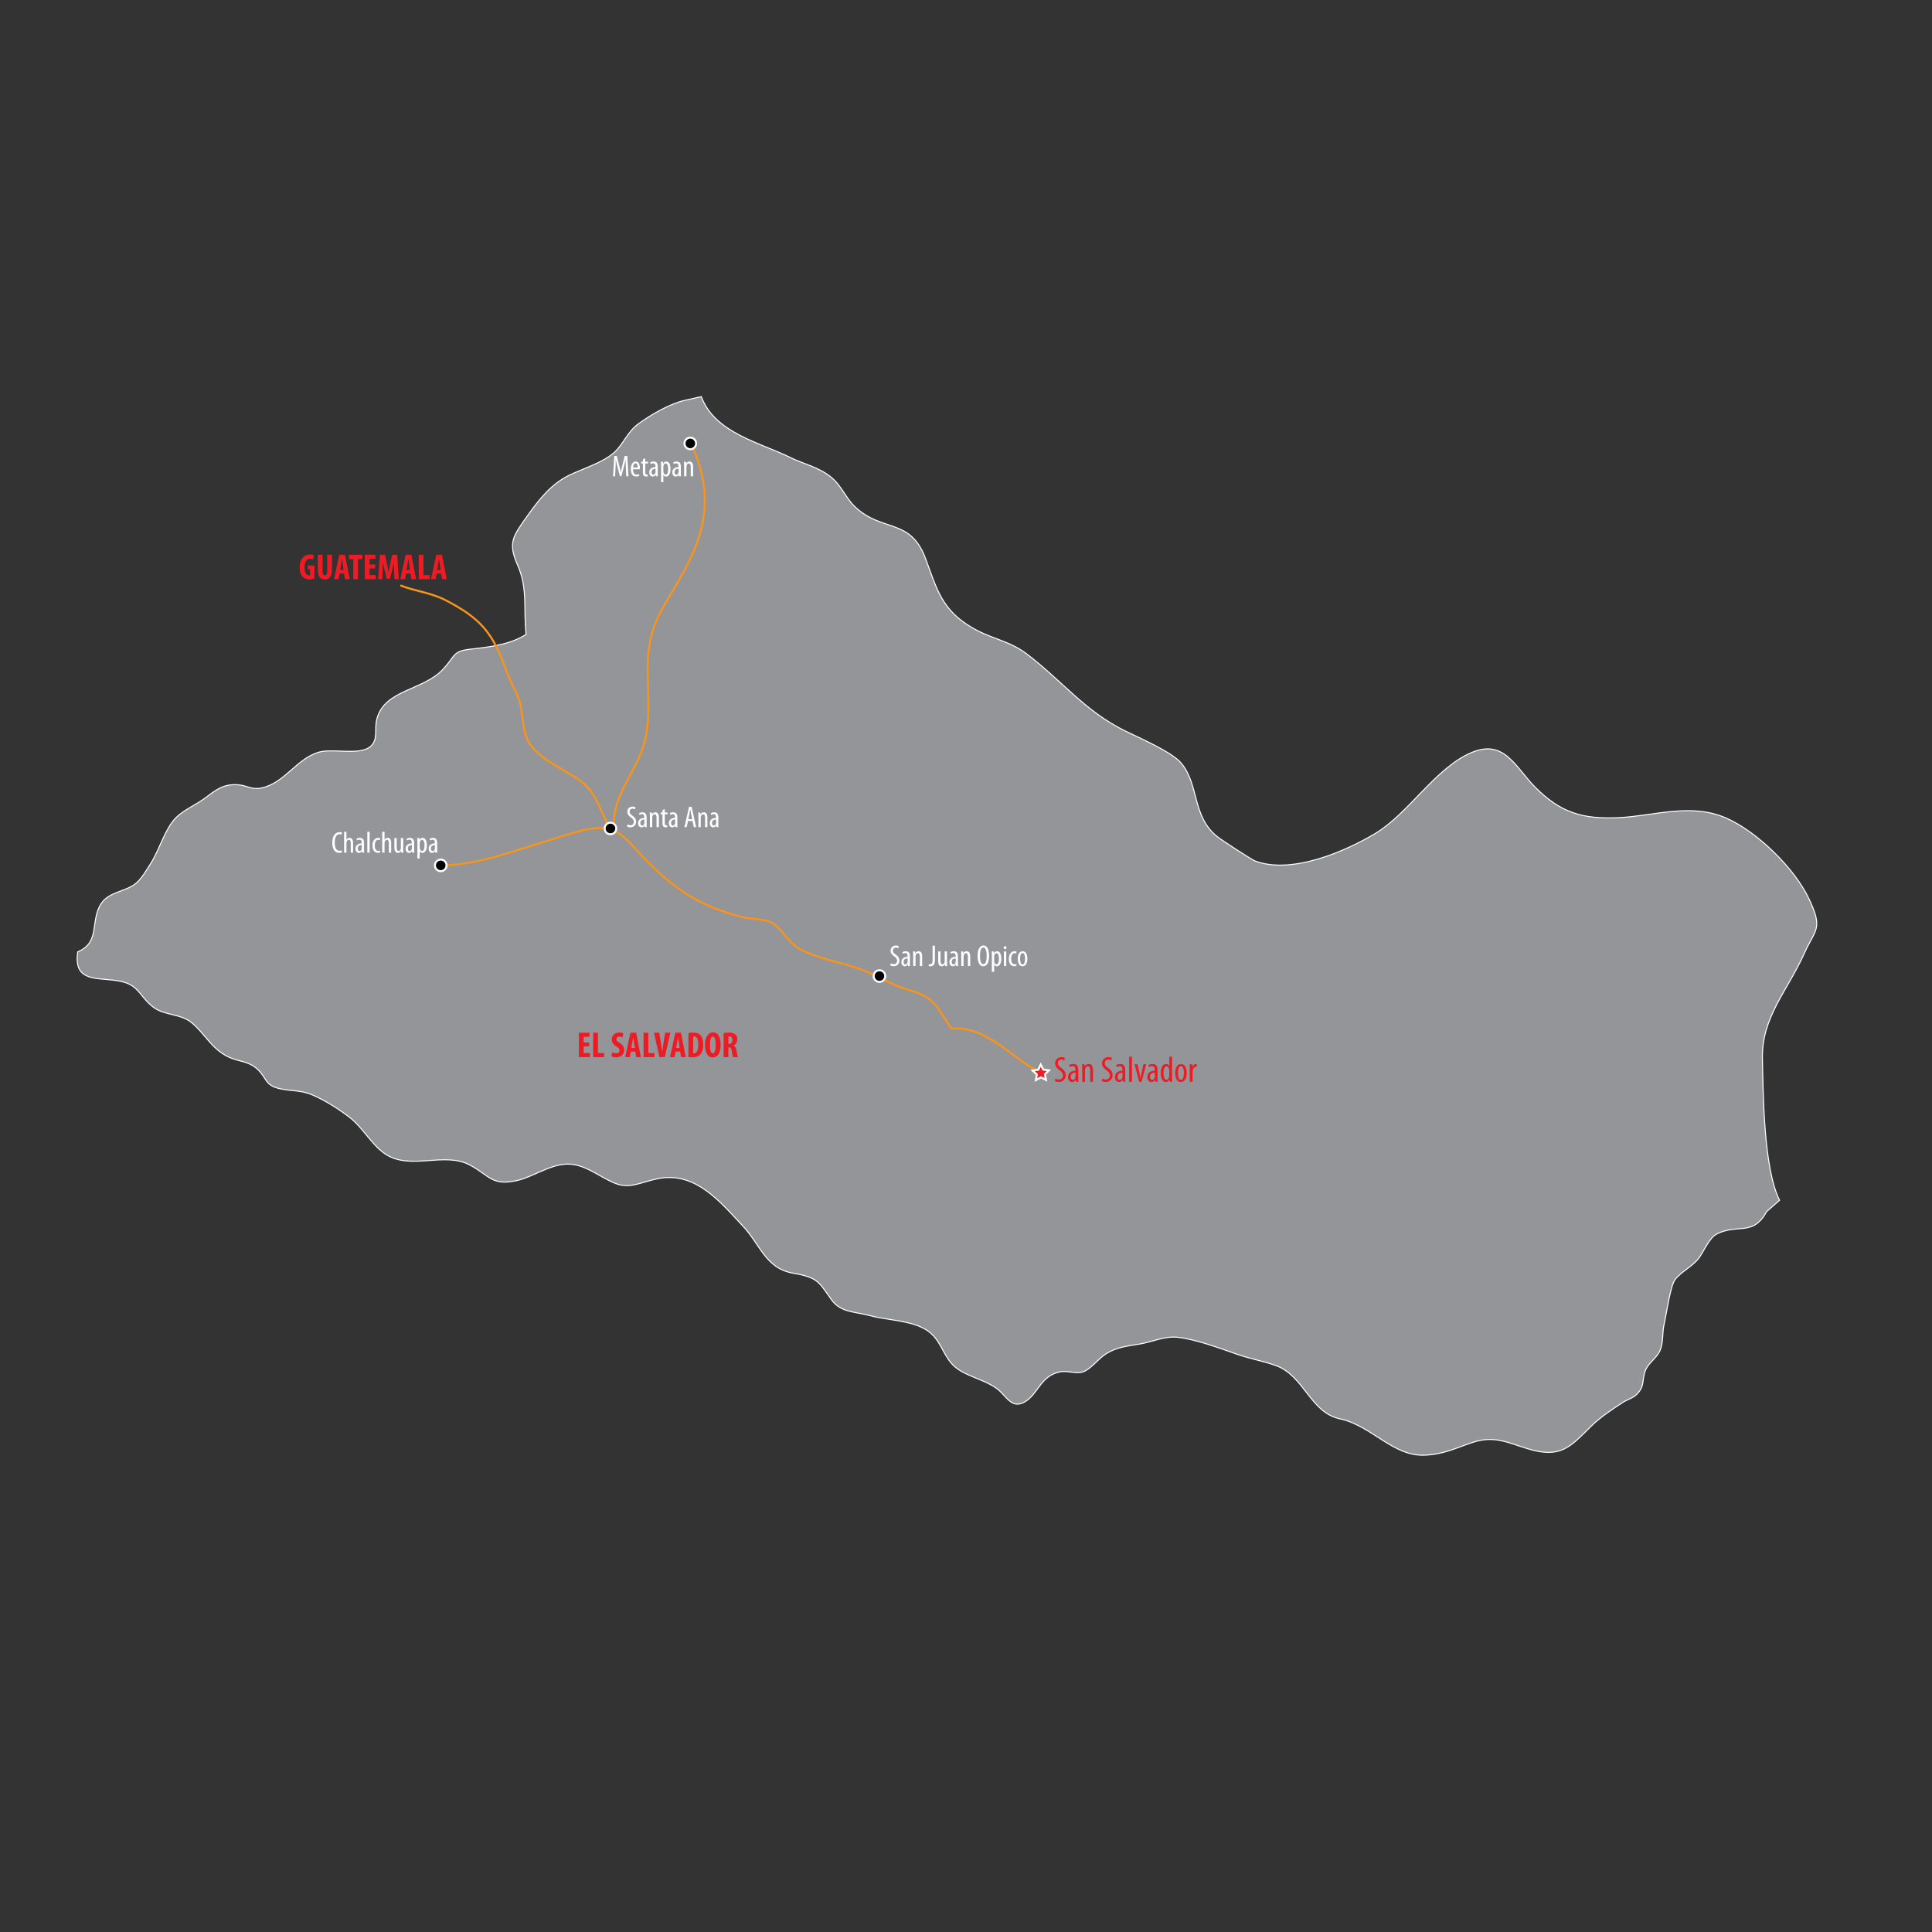 <?xml version="1.0" encoding="utf-8"?>
<!-- Generator: Adobe Illustrator 15.0.0, SVG Export Plug-In . SVG Version: 6.00 Build 0)  -->
<!DOCTYPE svg PUBLIC "-//W3C//DTD SVG 1.1//EN" "http://www.w3.org/Graphics/SVG/1.1/DTD/svg11.dtd">
<svg version="1.1" id="Layer_1" xmlns="http://www.w3.org/2000/svg" xmlns:xlink="http://www.w3.org/1999/xlink" x="0px" y="0px"
	 width="960px" height="960px" viewBox="0 0 960 960" enable-background="new 0 0 960 960" xml:space="preserve">
<rect x="0" y="0" width="960" height="960" fill="#333333" stroke="none"/>
<g id="MAP">
	<path id="SV_MAP" fill="#939598" stroke="#FFFFFF" stroke-width="0.5" d="M339.969,199c-7.227,1.664-16.695,7.156-22.766,11.602
		c-5.586,4.086-7.656,10.477-12.203,14.398c-5.836,5.031-15.023,7.719-21.906,11.016c-9.039,4.336-15.047,11.859-21.18,20.508
		c-7.273,10.234-9.57,13.305-4.633,24.492c5.086,11.539,2.742,21.945,4.141,34.195c-7.617,5.008-18.188,6.312-27.141,7.289
		c-9.469,1.031-7.664,2.945-13.969,9.867c-9.922,10.891-29.281,10.102-33.086,25.008c-1.352,5.266,0.906,10.172-3.305,13.672
		c-5.281,4.383-18.406,0.797-25.164,2.617c-11.43,3.094-17.258,15.617-29.062,17.914c-4.812,0.938-6.75-1.297-11.539-1.641
		c-7.312-0.508-11.055,2.727-16.391,6.703c-4.453,3.312-10.711,5.93-14.445,9.773c-5.328,5.477-8.156,15.859-12.25,22.32
		c-2.312,3.656-4.445,7.469-7.266,9.953c-5.016,4.445-13.609,4.242-17.555,10.344c-5.594,8.664-0.266,19.211-11.617,23.922
		c-2.602,17.188,12.938,11.758,23.68,15.297c7.023,2.32,8.023,8.062,14.242,12.469c5.531,3.922,13.148,2.992,18.531,7.336
		c6.82,5.508,10.008,13.391,19.008,17.406c4.672,2.078,9.453,1.789,13.828,5.812c4.711,4.328,3.531,7.875,10.766,9.609
		c6.039,1.445,10.641,0.625,16.703,3.25c6.297,2.734,12.492,6.664,18,10.828c6.898,5.211,11.172,13.812,17.93,18.383
		c12.594,8.5,29.516-1.391,42.367,5.656c9.758,5.344,10.812,10.422,23.445,7.547c7.391-1.688,16.109-7.828,24.336-8.109
		c9.156-0.32,16.352,6.484,24.391,9.625c7.25,2.828,12.516-0.664,20.867-2.359c18.641-3.812,30.812,11.133,42.344,23.43
		c8.883,9.477,11.281,21.148,25.156,23.539c12.094,2.078,12.656,4.289,18.844,13.039c4.648,6.547,11.32,5.898,19.469,8.07
		c8.828,2.352,20.977,2.312,28.477,7.516c6.172,4.281,7.383,11.367,12.023,16.469c5.477,5.992,15.328,7.156,22.195,12.148
		c4.836,3.516,7.273,10.477,13.914,6.703c6.727-3.82,7.805-13.062,17.695-14.992c3.453-0.672,8.102,1.203,11.375,0.016
		c3.977-1.453,7.562-6.594,11.375-8.953c5.602-3.469,10.359-3.734,17.109-4.922c6.008-1.055,12.078-3.969,18.461-3.281
		c8.836,0.969,20.539,5.273,29.383,8.383c6.445,2.281,13.023,3.398,19.281,5.609c14.234,5.023,17.141,23.359,31.914,26.508
		c15.805,3.375,26.289,18.672,42.07,18.078c9.602-0.367,15.43-3.539,24-6.359c10.594-3.477,17.008,0.016,27.281,3.156
		c16.664,5.133,21.328-1.164,31.648-11.297c4.477-4.391,10.273-8.203,15.617-11.719c2.195-1.43,4.773-1.992,6.688-3.781
		c4.586-4.305,2.578-7.398,4.641-12.312c1.539-3.672,5.453-5.852,7.156-9.672c1.727-3.875,1.062-8.711,1.977-12.75
		c1.172-5.219,3.148-19.281,5.445-22.406c2.961-4.016,9.156-6.805,12.203-11.219c2.008-2.914,5.047-9.68,8.328-11.406
		c10.484-5.547,18.188,1.375,25.047-11.297l6.422-5.609c-8.047-15.844-8.125-53.727-8.531-70.195
		c-0.516-20.656,12.422-33.758,20.812-52.469c5.484-12.242,9.516-11.836,2.32-27.133c-7.047-14.953-25.406-33.094-40.898-40
		c-17.602-7.859-35.883-1.156-53.641-0.32c-17.992,0.844-29-2.406-41.797-15.422c-9.547-9.727-15.117-23.805-31.344-16.922
		c-17.852,7.578-31.242,30.227-47.609,40.078c-14.641,8.812-41.375,20.602-59.805,13.867c-1.703-0.609-16.578-10.312-18.891-12.141
		c-12.578-9.977-9.008-25.758-17.844-36.438c-4.836-5.852-21.656-12.945-28.305-16.273c-20.023-9.992-30.836-24.633-48.57-38.109
		c-8.781-6.68-17.117-7.242-26.969-12.938c-15.539-9-17.742-19.719-23.422-34.758c-7.438-19.758-21.125-12.766-34.516-25.016
		c-5.305-4.844-6.727-10.688-12.617-15.375c-5.945-4.742-13.867-6.508-19.438-9.273c-15.391-7.672-37.938-12.258-44.742-30.484
		L339.969,199z"/>
</g>
<g id="PAT">
	<path fill="none" stroke="#F7941E" d="M517.094,532.938c-14.266-6.781-26.547-23.258-44.234-21.82
		c-7.602-10.398-7.438-15.266-21.008-19.109c-9.727-2.742-16.352-7.797-26.289-11.094c-9.094-3.008-20.391-4.977-28.75-9.703
		c-5.523-3.133-8.859-10.812-14.031-13.047c-3.602-1.555-9.891-1.445-13.812-2.438c-22.641-5.711-34.992-14.82-50.367-30.852
		c-5.375-5.609-9.648-11.617-16.641-13.117c-8.125-1.734-20.68,3.32-28.43,5.578c-18.312,5.352-36.023,12.695-55.438,12.695"/>
	<path fill="none" stroke="#F7941E" d="M304.766,411.594c-0.25-18.828,13.25-28.906,16.297-46.359
		c3.297-18.812-2.438-36.359,4.094-54.273c7.906-21.695,38.51-47.627,18.177-90.627"/>
	<path fill="none" stroke="#F7941E" d="M198.909,290.891c7.062,2.764,15.331,3.679,22.146,7.172
		c18.344,9.406,24.016,16.797,30.711,35.688c1.672,4.734,4.391,9.023,6.117,13.961c2.375,6.805,1.258,15.773,5.391,21.898
		c6.125,9.109,19.383,13.203,27.43,20.328c6.898,6.109,9.047,17.953,12.977,21.656"/>
</g>
<g id="LAK">
</g>
<g id="DOT">
	<path stroke="#FFFFFF" d="M345.88,220.335c0,1.59-1.296,2.879-2.88,2.879c-1.594,0-2.881-1.289-2.881-2.879
		c0-1.588,1.287-2.881,2.881-2.881C344.584,217.454,345.88,218.747,345.88,220.335z"/>
	<g>
		<polygon fill="#ED1C24" points="515.171,533.893 513.115,531.967 515.906,531.519 517.118,528.989 518.403,531.479 521.2,531.841 
			519.208,533.833 519.732,536.589 517.216,535.323 514.736,536.668 		"/>
		<path fill="#FFFFFF" d="M517.135,530.111l0.944,1.829l2.049,0.266l-1.461,1.46l0.385,2.021l-1.845-0.928l-1.82,0.987l0.319-2.037
			l-1.505-1.41l2.043-0.328L517.135,530.111 M517.102,527.866l-0.869,1.813l-0.664,1.387l-1.525,0.245l-2.013,0.323l1.487,1.394
			l1.118,1.049l-0.237,1.514l-0.312,1.999l1.777-0.965l1.361-0.738l1.378,0.693l1.811,0.91l-0.379-1.991l-0.286-1.5l1.087-1.086
			l1.438-1.438l-2.017-0.262l-1.529-0.197l-0.704-1.364L517.102,527.866L517.102,527.866z"/>
	</g>
	<path stroke="#FFFFFF" d="M306.213,411.668c0,1.59-1.296,2.879-2.88,2.879c-1.594,0-2.881-1.289-2.881-2.879
		c0-1.588,1.287-2.881,2.881-2.881C304.917,408.787,306.213,410.08,306.213,411.668z"/>
	<path stroke="#FFFFFF" d="M221.88,430.001c0,1.59-1.296,2.879-2.88,2.879c-1.594,0-2.881-1.289-2.881-2.879
		c0-1.588,1.287-2.881,2.881-2.881C220.584,427.121,221.88,428.414,221.88,430.001z"/>
	<path stroke="#FFFFFF" d="M439.88,485.002c0,1.59-1.296,2.879-2.88,2.879c-1.594,0-2.881-1.289-2.881-2.879
		c0-1.588,1.287-2.881,2.881-2.881C438.584,482.121,439.88,483.414,439.88,485.002z"/>
</g>
<g id="CIT">
	<g>
		<rect x="441.95" y="469.63" fill="none" width="631.297" height="147.422"/>
		<path fill="#FFFFFF" d="M442.633,478.683c0.33,0.225,0.945,0.405,1.44,0.405c1.065,0,1.695-0.69,1.695-1.71
			c0-0.931-0.54-1.5-1.335-2.101c-0.81-0.555-1.905-1.499-1.905-2.805c0-1.529,1.065-2.654,2.67-2.654c0.63,0,1.17,0.194,1.41,0.375
			l-0.27,0.989c-0.255-0.18-0.675-0.345-1.2-0.345c-1.005,0-1.47,0.75-1.47,1.44c0,1.005,0.525,1.395,1.485,2.085
			c1.215,0.854,1.755,1.784,1.755,2.909c0,1.74-1.215,2.835-2.835,2.835c-0.69,0-1.41-0.225-1.695-0.435L442.633,478.683z"/>
		<path fill="#FFFFFF" d="M452.128,478.368c0,0.556,0.015,1.186,0.075,1.65h-1.035l-0.075-0.765h-0.045
			c-0.315,0.555-0.825,0.885-1.455,0.885c-0.96,0-1.71-0.811-1.71-2.07c0-1.83,1.455-2.625,3.09-2.64v-0.225
			c0-0.976-0.255-1.636-1.155-1.636c-0.45,0-0.855,0.136-1.2,0.375l-0.255-0.81c0.315-0.225,0.975-0.479,1.695-0.479
			c1.455,0,2.07,0.944,2.07,2.564V478.368z M451.003,476.253c-0.6,0-1.995,0.12-1.995,1.694c0,0.96,0.48,1.29,0.885,1.29
			c0.51,0,0.93-0.375,1.065-1.095c0.03-0.135,0.045-0.285,0.045-0.42V476.253z"/>
		<path fill="#FFFFFF" d="M453.763,474.633c0-0.854-0.045-1.29-0.06-1.875h1.005l0.06,0.885h0.03c0.315-0.585,0.9-0.989,1.665-0.989
			c1.005,0,1.755,0.734,1.755,2.489v4.875h-1.155v-4.665c0-0.87-0.165-1.725-1.005-1.725c-0.48,0-0.945,0.405-1.08,1.17
			c-0.045,0.18-0.06,0.405-0.06,0.66v4.56h-1.155V474.633z"/>
		<path fill="#FFFFFF" d="M463.393,469.909h1.155v7.26c0,2.265-0.915,2.97-2.37,2.97c-0.285,0-0.555-0.03-0.75-0.105l0.105-0.975
			c0.15,0.045,0.345,0.06,0.555,0.06c0.81,0,1.305-0.329,1.305-1.935V469.909z"/>
		<path fill="#FFFFFF" d="M470.563,478.039c0,0.795,0.045,1.439,0.06,1.979h-1.005l-0.09-0.765h-0.03
			c-0.21,0.359-0.765,0.885-1.545,0.885c-1.26,0-1.77-0.99-1.77-2.79v-4.59h1.155v4.425c0,1.14,0.18,1.98,0.975,1.98
			c0.675,0,0.975-0.631,1.035-0.96c0.045-0.195,0.06-0.421,0.06-0.66v-4.785h1.155V478.039z"/>
		<path fill="#FFFFFF" d="M476.008,478.368c0,0.556,0.015,1.186,0.075,1.65h-1.035l-0.075-0.765h-0.045
			c-0.315,0.555-0.825,0.885-1.455,0.885c-0.96,0-1.71-0.811-1.71-2.07c0-1.83,1.455-2.625,3.09-2.64v-0.225
			c0-0.976-0.255-1.636-1.155-1.636c-0.45,0-0.855,0.136-1.2,0.375l-0.255-0.81c0.315-0.225,0.975-0.479,1.695-0.479
			c1.455,0,2.07,0.944,2.07,2.564V478.368z M474.883,476.253c-0.6,0-1.995,0.12-1.995,1.694c0,0.96,0.48,1.29,0.885,1.29
			c0.51,0,0.93-0.375,1.065-1.095c0.03-0.135,0.045-0.285,0.045-0.42V476.253z"/>
		<path fill="#FFFFFF" d="M477.643,474.633c0-0.854-0.045-1.29-0.06-1.875h1.005l0.06,0.885h0.03c0.315-0.585,0.9-0.989,1.665-0.989
			c1.005,0,1.755,0.734,1.755,2.489v4.875h-1.155v-4.665c0-0.87-0.165-1.725-1.005-1.725c-0.48,0-0.945,0.405-1.08,1.17
			c-0.045,0.18-0.06,0.405-0.06,0.66v4.56h-1.155V474.633z"/>
		<path fill="#FFFFFF" d="M491.473,474.888c0,3.795-1.29,5.25-2.926,5.25c-1.68,0-2.805-1.785-2.805-5.189
			c0-3.346,1.215-5.16,2.971-5.16C490.438,469.789,491.473,471.664,491.473,474.888z M486.942,474.963
			c0,2.085,0.405,4.154,1.695,4.154s1.635-2.204,1.635-4.185c0-1.89-0.345-4.125-1.649-4.125
			C487.348,470.808,486.942,472.909,486.942,474.963z"/>
		<path fill="#FFFFFF" d="M492.838,475.023c0-1.109-0.045-1.755-0.061-2.265h1.021l0.06,0.93h0.03
			c0.405-0.765,0.976-1.034,1.545-1.034c1.275,0,2.101,1.335,2.101,3.72c0,2.699-1.11,3.765-2.25,3.765
			c-0.69,0-1.08-0.436-1.275-0.84h-0.029v3.6h-1.141V475.023z M493.979,477.363c0,0.21,0.014,0.42,0.06,0.601
			c0.225,1.035,0.75,1.215,1.065,1.215c0.959,0,1.274-1.32,1.274-2.775c0-1.5-0.36-2.76-1.29-2.76c-0.525,0-1.005,0.646-1.064,1.306
			c-0.031,0.164-0.045,0.359-0.045,0.555V477.363z"/>
		<path fill="#FFFFFF" d="M500.082,470.883c0,0.45-0.27,0.75-0.704,0.75c-0.375,0-0.66-0.3-0.66-0.75s0.3-0.75,0.675-0.75
			C499.812,470.133,500.082,470.433,500.082,470.883z M498.838,480.018v-7.26h1.154v7.26H498.838z"/>
		<path fill="#FFFFFF" d="M505.137,479.838c-0.254,0.149-0.689,0.27-1.199,0.27c-1.59,0-2.654-1.274-2.654-3.675
			c0-2.085,1.049-3.779,2.864-3.779c0.39,0,0.81,0.104,1.021,0.225l-0.226,0.945c-0.149-0.075-0.45-0.195-0.825-0.195
			c-1.17,0-1.68,1.38-1.68,2.805c0,1.695,0.645,2.715,1.71,2.715c0.3,0,0.569-0.06,0.825-0.195L505.137,479.838z"/>
		<path fill="#FFFFFF" d="M510.492,476.388c0,2.805-1.29,3.75-2.414,3.75c-1.306,0-2.355-1.186-2.355-3.735
			c0-2.64,1.185-3.749,2.43-3.749C509.457,472.654,510.492,473.869,510.492,476.388z M506.877,476.388c0,1.2,0.211,2.835,1.26,2.835
			c0.99,0,1.201-1.695,1.201-2.835c0-1.11-0.211-2.82-1.23-2.82C507.072,473.568,506.877,475.278,506.877,476.388z"/>
	</g>
	<g>
		<rect x="311.123" y="400.62" fill="none" width="631.297" height="147.421"/>
		<path fill="#FFFFFF" d="M311.805,409.665c0.33,0.225,0.945,0.405,1.44,0.405c1.065,0,1.695-0.69,1.695-1.71
			c0-0.931-0.54-1.5-1.335-2.101c-0.81-0.555-1.905-1.499-1.905-2.805c0-1.529,1.065-2.654,2.67-2.654c0.63,0,1.17,0.194,1.41,0.375
			l-0.27,0.989c-0.255-0.18-0.675-0.345-1.2-0.345c-1.005,0-1.47,0.75-1.47,1.44c0,1.005,0.525,1.395,1.485,2.085
			c1.215,0.854,1.755,1.784,1.755,2.909c0,1.74-1.215,2.835-2.835,2.835c-0.69,0-1.41-0.225-1.695-0.435L311.805,409.665z"/>
		<path fill="#FFFFFF" d="M321.3,409.349c0,0.556,0.015,1.186,0.075,1.65h-1.035l-0.075-0.765h-0.045
			c-0.315,0.555-0.825,0.885-1.455,0.885c-0.96,0-1.71-0.811-1.71-2.07c0-1.83,1.455-2.625,3.09-2.64v-0.225
			c0-0.976-0.255-1.636-1.155-1.636c-0.45,0-0.855,0.136-1.2,0.375l-0.255-0.81c0.315-0.225,0.975-0.479,1.695-0.479
			c1.455,0,2.07,0.944,2.07,2.564V409.349z M320.175,407.235c-0.6,0-1.995,0.12-1.995,1.694c0,0.96,0.48,1.29,0.885,1.29
			c0.51,0,0.93-0.375,1.065-1.095c0.03-0.135,0.045-0.285,0.045-0.42V407.235z"/>
		<path fill="#FFFFFF" d="M322.936,405.615c0-0.854-0.045-1.29-0.06-1.875h1.005l0.06,0.885h0.03c0.315-0.585,0.9-0.989,1.665-0.989
			c1.005,0,1.755,0.734,1.755,2.489V411h-1.155v-4.665c0-0.87-0.165-1.725-1.005-1.725c-0.48,0-0.945,0.405-1.08,1.17
			c-0.045,0.18-0.06,0.405-0.06,0.66V411h-1.155V405.615z"/>
		<path fill="#FFFFFF" d="M330.33,402.044v1.695h1.395v0.87h-1.395v4.319c0,0.945,0.33,1.2,0.75,1.2
			c0.195,0,0.345-0.015,0.465-0.045l0.06,0.885c-0.21,0.075-0.48,0.12-0.854,0.12c-0.465,0-0.87-0.12-1.14-0.435
			c-0.3-0.33-0.435-0.825-0.435-1.83v-4.215h-0.885v-0.87h0.885v-1.229L330.33,402.044z"/>
		<path fill="#FFFFFF" d="M336.57,409.349c0,0.556,0.015,1.186,0.075,1.65h-1.035l-0.075-0.765h-0.045
			c-0.315,0.555-0.825,0.885-1.455,0.885c-0.96,0-1.71-0.811-1.71-2.07c0-1.83,1.455-2.625,3.09-2.64v-0.225
			c0-0.976-0.255-1.636-1.155-1.636c-0.45,0-0.855,0.136-1.2,0.375l-0.255-0.81c0.315-0.225,0.975-0.479,1.695-0.479
			c1.455,0,2.07,0.944,2.07,2.564V409.349z M335.445,407.235c-0.6,0-1.995,0.12-1.995,1.694c0,0.96,0.48,1.29,0.885,1.29
			c0.51,0,0.93-0.375,1.065-1.095c0.03-0.135,0.045-0.285,0.045-0.42V407.235z"/>
		<path fill="#FFFFFF" d="M341.865,407.969l-0.66,3.03h-1.125l2.31-10.109h1.275l2.25,10.109h-1.14l-0.66-3.03H341.865z
			 M343.95,407.04l-0.525-2.564c-0.15-0.721-0.285-1.561-0.405-2.311h-0.045c-0.12,0.766-0.27,1.635-0.42,2.311l-0.525,2.564H343.95
			z"/>
		<path fill="#FFFFFF" d="M347.041,405.615c0-0.854-0.045-1.29-0.06-1.875h1.005l0.06,0.885h0.03c0.315-0.585,0.9-0.989,1.665-0.989
			c1.005,0,1.755,0.734,1.755,2.489V411h-1.155v-4.665c0-0.87-0.165-1.725-1.005-1.725c-0.48,0-0.945,0.405-1.08,1.17
			c-0.045,0.18-0.06,0.405-0.06,0.66V411h-1.155V405.615z"/>
		<path fill="#FFFFFF" d="M356.94,409.349c0,0.556,0.015,1.186,0.075,1.65h-1.035l-0.075-0.765h-0.045
			c-0.315,0.555-0.825,0.885-1.455,0.885c-0.96,0-1.71-0.811-1.71-2.07c0-1.83,1.455-2.625,3.09-2.64v-0.225
			c0-0.976-0.255-1.636-1.155-1.636c-0.45,0-0.855,0.136-1.2,0.375l-0.255-0.81c0.315-0.225,0.975-0.479,1.695-0.479
			c1.455,0,2.07,0.944,2.07,2.564V409.349z M355.815,407.235c-0.6,0-1.995,0.12-1.995,1.694c0,0.96,0.48,1.29,0.885,1.29
			c0.51,0,0.93-0.375,1.065-1.095c0.03-0.135,0.045-0.285,0.045-0.42V407.235z"/>
	</g>
	<g>
		<rect x="303.958" y="226.307" fill="none" width="631.297" height="147.406"/>
		<path fill="#FFFFFF" d="M310.985,232.33c-0.075-1.335-0.15-2.82-0.105-3.96h-0.06c-0.225,1.125-0.495,2.325-0.81,3.51l-1.23,4.74
			h-0.75l-1.17-4.545c-0.345-1.29-0.63-2.535-0.84-3.705h-0.045c0.015,1.185-0.06,2.595-0.12,4.035l-0.195,4.275h-1.035l0.6-10.109
			h1.26l1.17,4.62c0.345,1.335,0.6,2.325,0.81,3.48h0.045c0.195-1.155,0.42-2.115,0.75-3.48l1.14-4.62h1.29l0.585,10.109h-1.08
			L310.985,232.33z"/>
		<path fill="#FFFFFF" d="M314.571,233.154c0,2.235,0.885,2.7,1.71,2.7c0.51,0,0.915-0.12,1.2-0.27l0.195,0.84
			c-0.405,0.21-1.02,0.345-1.605,0.345c-1.74,0-2.64-1.425-2.64-3.645c0-2.34,1.005-3.81,2.46-3.81c1.47,0,2.07,1.56,2.07,3.18
			c0,0.285-0.015,0.48-0.03,0.66H314.571z M316.851,232.299c0.015-1.44-0.525-2.085-1.08-2.085c-0.765,0-1.14,1.095-1.185,2.085
			H316.851z"/>
		<path fill="#FFFFFF" d="M320.615,227.725v1.695h1.395v0.87h-1.395v4.32c0,0.945,0.33,1.2,0.75,1.2
			c0.195,0,0.345-0.015,0.465-0.045l0.06,0.885c-0.21,0.075-0.48,0.12-0.855,0.12c-0.465,0-0.87-0.12-1.14-0.435
			c-0.3-0.33-0.435-0.825-0.435-1.83v-4.215h-0.885v-0.87h0.885v-1.23L320.615,227.725z"/>
		<path fill="#FFFFFF" d="M326.855,235.029c0,0.555,0.015,1.185,0.075,1.65h-1.035l-0.075-0.765h-0.045
			c-0.315,0.555-0.825,0.885-1.455,0.885c-0.96,0-1.71-0.81-1.71-2.07c0-1.83,1.455-2.625,3.09-2.64v-0.225
			c0-0.975-0.255-1.635-1.155-1.635c-0.45,0-0.855,0.135-1.2,0.375l-0.255-0.81c0.315-0.225,0.975-0.48,1.695-0.48
			c1.455,0,2.07,0.945,2.07,2.565V235.029z M325.73,232.915c-0.6,0-1.995,0.12-1.995,1.695c0,0.96,0.48,1.29,0.885,1.29
			c0.51,0,0.93-0.375,1.065-1.095c0.03-0.135,0.045-0.285,0.045-0.42V232.915z"/>
		<path fill="#FFFFFF" d="M328.475,231.685c0-1.11-0.045-1.755-0.06-2.265h1.02l0.06,0.93h0.03c0.405-0.765,0.975-1.035,1.545-1.035
			c1.275,0,2.1,1.335,2.1,3.72c0,2.7-1.11,3.765-2.25,3.765c-0.69,0-1.08-0.435-1.275-0.84h-0.03v3.6h-1.14V231.685z
			 M329.615,234.024c0,0.21,0.015,0.42,0.06,0.6c0.225,1.035,0.75,1.215,1.065,1.215c0.96,0,1.275-1.32,1.275-2.775
			c0-1.5-0.36-2.76-1.29-2.76c-0.525,0-1.005,0.645-1.065,1.305c-0.03,0.165-0.045,0.36-0.045,0.555V234.024z"/>
		<path fill="#FFFFFF" d="M338.3,235.029c0,0.555,0.015,1.185,0.075,1.65h-1.035l-0.075-0.765h-0.045
			c-0.315,0.555-0.825,0.885-1.455,0.885c-0.96,0-1.71-0.81-1.71-2.07c0-1.83,1.455-2.625,3.09-2.64v-0.225
			c0-0.975-0.255-1.635-1.155-1.635c-0.45,0-0.855,0.135-1.2,0.375l-0.255-0.81c0.315-0.225,0.975-0.48,1.695-0.48
			c1.455,0,2.07,0.945,2.07,2.565V235.029z M337.175,232.915c-0.6,0-1.995,0.12-1.995,1.695c0,0.96,0.48,1.29,0.885,1.29
			c0.51,0,0.93-0.375,1.065-1.095c0.03-0.135,0.045-0.285,0.045-0.42V232.915z"/>
		<path fill="#FFFFFF" d="M339.935,231.294c0-0.855-0.045-1.29-0.06-1.875h1.005l0.06,0.885h0.03c0.315-0.585,0.9-0.99,1.665-0.99
			c1.005,0,1.755,0.735,1.755,2.49v4.875h-1.155v-4.665c0-0.87-0.165-1.725-1.005-1.725c-0.48,0-0.945,0.405-1.08,1.17
			c-0.045,0.18-0.06,0.405-0.06,0.66v4.56h-1.155V231.294z"/>
	</g>
	<g>
		<rect x="164.623" y="413.308" fill="none" width="631.297" height="147.422"/>
		<path fill="#FFFFFF" d="M169.955,423.5c-0.315,0.165-0.825,0.27-1.455,0.27c-1.965,0-3.39-1.59-3.39-5.024
			c0-3.99,1.98-5.265,3.585-5.265c0.6,0,1.05,0.12,1.245,0.255l-0.255,0.975c-0.24-0.104-0.48-0.21-1.005-0.21
			c-1.08,0-2.355,1.05-2.355,4.14s1.14,4.11,2.385,4.11c0.435,0,0.81-0.105,1.05-0.21L169.955,423.5z"/>
		<path fill="#FFFFFF" d="M170.99,413.3h1.155v3.915h0.03c0.15-0.255,0.375-0.479,0.615-0.645c0.255-0.165,0.555-0.255,0.96-0.255
			c0.915,0,1.695,0.72,1.695,2.55v4.814h-1.155V419c0-0.885-0.195-1.71-0.975-1.71c-0.54,0-0.945,0.39-1.125,1.155
			c-0.03,0.149-0.045,0.359-0.045,0.54v4.694h-1.155V413.3z"/>
		<path fill="#FFFFFF" d="M180.89,422.029c0,0.556,0.015,1.186,0.075,1.65h-1.035l-0.075-0.765h-0.045
			c-0.315,0.555-0.825,0.885-1.455,0.885c-0.96,0-1.71-0.811-1.71-2.07c0-1.83,1.455-2.625,3.09-2.64v-0.225
			c0-0.976-0.255-1.636-1.155-1.636c-0.45,0-0.855,0.136-1.2,0.375l-0.255-0.81c0.315-0.225,0.975-0.479,1.695-0.479
			c1.455,0,2.07,0.944,2.07,2.564V422.029z M179.765,419.915c-0.6,0-1.995,0.12-1.995,1.694c0,0.96,0.48,1.29,0.885,1.29
			c0.51,0,0.93-0.375,1.065-1.095c0.03-0.135,0.045-0.285,0.045-0.42V419.915z"/>
		<path fill="#FFFFFF" d="M182.525,413.3h1.155v10.38h-1.155V413.3z"/>
		<path fill="#FFFFFF" d="M188.93,423.5c-0.255,0.149-0.69,0.27-1.2,0.27c-1.59,0-2.655-1.274-2.655-3.675
			c0-2.085,1.05-3.779,2.865-3.779c0.39,0,0.81,0.104,1.02,0.225l-0.225,0.945c-0.15-0.075-0.45-0.195-0.825-0.195
			c-1.17,0-1.68,1.38-1.68,2.805c0,1.695,0.645,2.715,1.71,2.715c0.3,0,0.57-0.06,0.825-0.195L188.93,423.5z"/>
		<path fill="#FFFFFF" d="M189.92,413.3h1.155v3.915h0.03c0.15-0.255,0.375-0.479,0.615-0.645c0.255-0.165,0.555-0.255,0.96-0.255
			c0.915,0,1.695,0.72,1.695,2.55v4.814h-1.155V419c0-0.885-0.195-1.71-0.975-1.71c-0.54,0-0.945,0.39-1.125,1.155
			c-0.03,0.149-0.045,0.359-0.045,0.54v4.694h-1.155V413.3z"/>
		<path fill="#FFFFFF" d="M200.345,421.7c0,0.795,0.045,1.439,0.06,1.979H199.4l-0.09-0.765h-0.03
			c-0.21,0.359-0.765,0.885-1.545,0.885c-1.26,0-1.77-0.99-1.77-2.79v-4.59h1.155v4.425c0,1.14,0.18,1.98,0.975,1.98
			c0.675,0,0.975-0.631,1.035-0.96c0.045-0.195,0.06-0.421,0.06-0.66v-4.785h1.155V421.7z"/>
		<path fill="#FFFFFF" d="M205.79,422.029c0,0.556,0.015,1.186,0.075,1.65h-1.035l-0.075-0.765h-0.045
			c-0.315,0.555-0.825,0.885-1.455,0.885c-0.96,0-1.71-0.811-1.71-2.07c0-1.83,1.455-2.625,3.09-2.64v-0.225
			c0-0.976-0.255-1.636-1.155-1.636c-0.45,0-0.855,0.136-1.2,0.375l-0.255-0.81c0.315-0.225,0.975-0.479,1.695-0.479
			c1.455,0,2.07,0.944,2.07,2.564V422.029z M204.665,419.915c-0.6,0-1.995,0.12-1.995,1.694c0,0.96,0.48,1.29,0.885,1.29
			c0.51,0,0.93-0.375,1.065-1.095c0.03-0.135,0.045-0.285,0.045-0.42V419.915z"/>
		<path fill="#FFFFFF" d="M207.41,418.685c0-1.109-0.045-1.755-0.06-2.265h1.02l0.06,0.93h0.03c0.405-0.765,0.975-1.034,1.545-1.034
			c1.275,0,2.1,1.335,2.1,3.72c0,2.699-1.11,3.765-2.25,3.765c-0.69,0-1.08-0.436-1.275-0.84h-0.03v3.6h-1.14V418.685z
			 M208.55,421.024c0,0.21,0.015,0.42,0.06,0.601c0.225,1.035,0.75,1.215,1.065,1.215c0.96,0,1.275-1.32,1.275-2.775
			c0-1.5-0.36-2.76-1.29-2.76c-0.525,0-1.005,0.646-1.065,1.306c-0.03,0.164-0.045,0.359-0.045,0.555V421.024z"/>
		<path fill="#FFFFFF" d="M217.234,422.029c0,0.556,0.015,1.186,0.075,1.65h-1.035l-0.075-0.765h-0.045
			c-0.315,0.555-0.825,0.885-1.455,0.885c-0.96,0-1.71-0.811-1.71-2.07c0-1.83,1.455-2.625,3.09-2.64v-0.225
			c0-0.976-0.255-1.636-1.155-1.636c-0.45,0-0.855,0.136-1.2,0.375l-0.255-0.81c0.315-0.225,0.975-0.479,1.695-0.479
			c1.455,0,2.07,0.944,2.07,2.564V422.029z M216.109,419.915c-0.6,0-1.995,0.12-1.995,1.694c0,0.96,0.48,1.29,0.885,1.29
			c0.51,0,0.93-0.375,1.065-1.095c0.03-0.135,0.045-0.285,0.045-0.42V419.915z"/>
	</g>
</g>
<g id="COUNT">
</g>
<g id="CIT_VIS">
	<g>
		<rect x="286.612" y="512.832" fill="none" width="102.021" height="16.004"/>
		<path fill="#ED1C24" d="M292.771,519.958h-2.755v3.276h3.114v2.053h-5.474v-12.135h5.276v2.053h-2.917v2.791h2.755V519.958z"/>
		<path fill="#ED1C24" d="M294.748,513.152h2.359v10.137h3.097v1.998h-5.456V513.152z"/>
		<path fill="#ED1C24" d="M304.181,522.875c0.486,0.27,1.332,0.468,1.998,0.468c1.099,0,1.657-0.576,1.657-1.368
			c0-0.883-0.54-1.314-1.566-1.98c-1.657-1.008-2.287-2.287-2.287-3.385c0-1.945,1.296-3.565,3.817-3.565
			c0.81,0,1.566,0.216,1.908,0.433l-0.378,2.034c-0.342-0.216-0.864-0.414-1.53-0.414c-1.009,0-1.495,0.612-1.495,1.261
			c0,0.72,0.36,1.098,1.657,1.891c1.62,0.972,2.196,2.196,2.196,3.475c0,2.215-1.639,3.673-3.997,3.673
			c-0.973,0-1.908-0.252-2.322-0.485L304.181,522.875z"/>
		<path fill="#ED1C24" d="M313.469,522.515l-0.54,2.772h-2.287l2.629-12.135h2.827l2.358,12.135h-2.286l-0.522-2.772H313.469z
			 M315.432,520.678l-0.396-2.538c-0.126-0.738-0.288-1.963-0.396-2.755h-0.055c-0.126,0.811-0.306,2.053-0.432,2.755l-0.45,2.538
			H315.432z"/>
		<path fill="#ED1C24" d="M319.786,513.152h2.359v10.137h3.097v1.998h-5.456V513.152z"/>
		<path fill="#ED1C24" d="M327.671,525.287l-2.7-12.135h2.61l0.864,5.239c0.198,1.314,0.45,2.791,0.612,4.214h0.036
			c0.162-1.441,0.36-2.899,0.576-4.268l0.828-5.186h2.593l-2.772,12.135H327.671z"/>
		<path fill="#ED1C24" d="M335.753,522.515l-0.54,2.772h-2.286l2.628-12.135h2.827l2.358,12.135h-2.286l-0.522-2.772H335.753z
			 M337.716,520.678l-0.396-2.538c-0.126-0.738-0.288-1.963-0.396-2.755h-0.055c-0.126,0.811-0.306,2.053-0.432,2.755l-0.45,2.538
			H337.716z"/>
		<path fill="#ED1C24" d="M342.07,513.332c0.595-0.145,1.459-0.234,2.396-0.234c1.53,0,2.593,0.36,3.366,1.08
			c1.045,0.938,1.585,2.539,1.585,4.898c0,2.448-0.63,4.195-1.692,5.131c-0.828,0.774-2.017,1.17-3.691,1.17
			c-0.756,0-1.494-0.071-1.963-0.144V513.332z M344.43,523.415c0.126,0.036,0.288,0.036,0.414,0.036
			c1.134,0,2.124-1.116,2.124-4.465c0-2.485-0.647-3.998-2.07-3.998c-0.162,0-0.324,0-0.468,0.055V523.415z"/>
		<path fill="#ED1C24" d="M358.075,519.004c0,4.573-1.621,6.428-3.926,6.428c-2.755,0-3.835-2.917-3.835-6.248
			c0-3.312,1.314-6.176,4.015-6.176C357.246,513.008,358.075,516.23,358.075,519.004z M352.763,519.22
			c0,2.755,0.522,4.159,1.477,4.159c1.009,0,1.387-1.801,1.387-4.268c0-2.124-0.324-4.051-1.404-4.051
			C353.285,515.061,352.763,516.609,352.763,519.22z"/>
		<path fill="#ED1C24" d="M359.566,513.332c0.738-0.145,1.675-0.234,2.575-0.234c1.296,0,2.467,0.198,3.241,0.9
			c0.738,0.666,0.972,1.477,0.972,2.521c0,1.296-0.647,2.467-1.872,3.024v0.036c0.828,0.342,1.242,1.098,1.477,2.412
			c0.233,1.351,0.558,2.846,0.774,3.295h-2.467c-0.162-0.342-0.433-1.566-0.612-2.916c-0.217-1.494-0.595-1.927-1.369-1.927h-0.359
			v4.843h-2.359V513.332z M361.926,518.625h0.432c1.026,0,1.603-0.828,1.603-1.891c0-1.043-0.414-1.764-1.458-1.8
			c-0.217,0-0.45,0.019-0.576,0.071V518.625z"/>
	</g>
	<g>
		<rect x="148.446" y="275.332" fill="none" width="102.021" height="16.004"/>
		<path fill="#ED1C24" d="M156.225,287.463c-0.522,0.216-1.62,0.432-2.503,0.432c-1.404,0-2.467-0.396-3.259-1.206
			c-1.044-1.008-1.603-2.809-1.566-4.897c0.054-4.412,2.557-6.248,5.167-6.248c0.919,0,1.585,0.18,1.963,0.36l-0.396,2.034
			c-0.36-0.18-0.811-0.27-1.387-0.27c-1.62,0-2.899,1.099-2.899,4.25c0,2.917,1.135,3.979,2.251,3.979
			c0.216,0,0.378-0.018,0.468-0.054v-2.935h-1.098v-1.927h3.259V287.463z"/>
		<path fill="#ED1C24" d="M160.273,275.652v7.886c0,1.783,0.522,2.323,1.152,2.323c0.685,0,1.17-0.486,1.17-2.323v-7.886h2.359
			v7.472c0,3.115-1.188,4.808-3.512,4.808c-2.538,0-3.528-1.747-3.528-4.79v-7.49H160.273z"/>
		<path fill="#ED1C24" d="M168.787,285.015l-0.54,2.773h-2.287l2.629-12.136h2.827l2.358,12.136h-2.286l-0.522-2.773H168.787z
			 M170.75,283.178l-0.396-2.539c-0.126-0.738-0.288-1.963-0.396-2.755h-0.055c-0.126,0.81-0.306,2.053-0.432,2.755l-0.45,2.539
			H170.75z"/>
		<path fill="#ED1C24" d="M175.52,277.831h-2.143v-2.179h6.662v2.179h-2.16v9.957h-2.359V277.831z"/>
		<path fill="#ED1C24" d="M186.394,282.458h-2.755v3.277h3.114v2.053h-5.474v-12.136h5.276v2.053h-2.917v2.791h2.755V282.458z"/>
		<path fill="#ED1C24" d="M195.79,283.538c-0.072-1.152-0.145-2.719-0.126-4.015h-0.036c-0.217,1.296-0.54,2.791-0.774,3.727
			l-1.062,4.339h-1.656l-1.009-4.267c-0.233-0.972-0.558-2.485-0.756-3.799h-0.036c-0.036,1.314-0.126,2.845-0.18,4.051
			l-0.217,4.213h-2.017l0.864-12.136h2.503l0.973,4.394c0.324,1.53,0.63,2.881,0.846,4.249h0.055c0.18-1.35,0.45-2.719,0.756-4.249
			l0.973-4.394h2.484l0.738,12.136h-2.106L195.79,283.538z"/>
		<path fill="#ED1C24" d="M201.764,285.015l-0.54,2.773h-2.287l2.629-12.136h2.827l2.358,12.136h-2.286l-0.522-2.773H201.764z
			 M203.727,283.178l-0.396-2.539c-0.126-0.738-0.288-1.963-0.396-2.755h-0.055c-0.126,0.81-0.306,2.053-0.432,2.755l-0.45,2.539
			H203.727z"/>
		<path fill="#ED1C24" d="M208.081,275.652h2.359v10.137h3.097v1.999h-5.456V275.652z"/>
		<path fill="#ED1C24" d="M216.991,285.015l-0.54,2.773h-2.286l2.628-12.136h2.827l2.358,12.136h-2.286l-0.522-2.773H216.991z
			 M218.954,283.178l-0.396-2.539c-0.126-0.738-0.288-1.963-0.396-2.755h-0.055c-0.126,0.81-0.306,2.053-0.432,2.755l-0.45,2.539
			H218.954z"/>
	</g>
	<g>
		<rect x="523.598" y="525.071" fill="none" width="118.673" height="16.326"/>
		<path fill="#ED1C24" d="M524.408,535.924c0.396,0.271,1.134,0.486,1.729,0.486c1.278,0,2.034-0.828,2.034-2.053
			c0-1.116-0.648-1.801-1.603-2.521c-0.972-0.666-2.286-1.801-2.286-3.367c0-1.836,1.278-3.187,3.204-3.187
			c0.757,0,1.405,0.233,1.693,0.45l-0.324,1.188c-0.307-0.217-0.811-0.415-1.44-0.415c-1.207,0-1.765,0.9-1.765,1.729
			c0,1.207,0.63,1.675,1.782,2.503c1.459,1.026,2.106,2.143,2.106,3.493c0,2.089-1.458,3.403-3.402,3.403
			c-0.828,0-1.692-0.271-2.035-0.522L524.408,535.924z"/>
		<path fill="#ED1C24" d="M535.803,535.546c0,0.666,0.019,1.423,0.09,1.98h-1.242l-0.09-0.918h-0.054
			c-0.378,0.666-0.99,1.062-1.747,1.062c-1.152,0-2.053-0.973-2.053-2.485c0-2.196,1.747-3.15,3.709-3.169v-0.27
			c0-1.171-0.306-1.963-1.386-1.963c-0.54,0-1.026,0.162-1.44,0.45l-0.307-0.973c0.379-0.27,1.171-0.576,2.035-0.576
			c1.746,0,2.484,1.135,2.484,3.079V535.546z M534.452,533.007c-0.72,0-2.395,0.145-2.395,2.035c0,1.152,0.576,1.548,1.062,1.548
			c0.612,0,1.116-0.449,1.278-1.313c0.036-0.162,0.054-0.343,0.054-0.505V533.007z"/>
		<path fill="#ED1C24" d="M537.764,531.062c0-1.026-0.055-1.548-0.072-2.251h1.206l0.072,1.062h0.036
			c0.378-0.702,1.08-1.188,1.998-1.188c1.207,0,2.107,0.883,2.107,2.989v5.852h-1.387v-5.6c0-1.044-0.198-2.07-1.206-2.07
			c-0.576,0-1.135,0.486-1.297,1.404c-0.054,0.216-0.072,0.486-0.072,0.792v5.474h-1.386V531.062z"/>
		<path fill="#ED1C24" d="M547.718,535.924c0.396,0.271,1.134,0.486,1.729,0.486c1.278,0,2.034-0.828,2.034-2.053
			c0-1.116-0.648-1.801-1.603-2.521c-0.972-0.666-2.286-1.801-2.286-3.367c0-1.836,1.278-3.187,3.205-3.187
			c0.756,0,1.404,0.233,1.692,0.45l-0.324,1.188c-0.307-0.217-0.811-0.415-1.44-0.415c-1.207,0-1.765,0.9-1.765,1.729
			c0,1.207,0.63,1.675,1.782,2.503c1.459,1.026,2.106,2.143,2.106,3.493c0,2.089-1.458,3.403-3.402,3.403
			c-0.828,0-1.692-0.271-2.035-0.522L547.718,535.924z"/>
		<path fill="#ED1C24" d="M559.113,535.546c0,0.666,0.019,1.423,0.09,1.98h-1.242l-0.09-0.918h-0.054
			c-0.378,0.666-0.99,1.062-1.747,1.062c-1.152,0-2.053-0.973-2.053-2.485c0-2.196,1.747-3.15,3.709-3.169v-0.27
			c0-1.171-0.306-1.963-1.386-1.963c-0.54,0-1.026,0.162-1.44,0.45l-0.307-0.973c0.379-0.27,1.171-0.576,2.035-0.576
			c1.746,0,2.484,1.135,2.484,3.079V535.546z M557.763,533.007c-0.72,0-2.395,0.145-2.395,2.035c0,1.152,0.576,1.548,1.062,1.548
			c0.612,0,1.116-0.449,1.278-1.313c0.036-0.162,0.054-0.343,0.054-0.505V533.007z"/>
		<path fill="#ED1C24" d="M561.074,525.066h1.386v12.46h-1.386V525.066z"/>
		<path fill="#ED1C24" d="M565.214,528.812l1.098,4.897c0.126,0.595,0.271,1.369,0.379,2.125h0.054
			c0.09-0.72,0.234-1.458,0.36-2.125l1.08-4.897h1.368l-2.286,8.715h-1.225l-2.269-8.715H565.214z"/>
		<path fill="#ED1C24" d="M575.187,535.546c0,0.666,0.019,1.423,0.09,1.98h-1.242l-0.09-0.918h-0.054
			c-0.379,0.666-0.99,1.062-1.747,1.062c-1.152,0-2.053-0.973-2.053-2.485c0-2.196,1.747-3.15,3.71-3.169v-0.27
			c0-1.171-0.307-1.963-1.387-1.963c-0.54,0-1.026,0.162-1.44,0.45l-0.307-0.973c0.379-0.27,1.171-0.576,2.035-0.576
			c1.746,0,2.484,1.135,2.484,3.079V535.546z M573.836,533.007c-0.72,0-2.395,0.145-2.395,2.035c0,1.152,0.576,1.548,1.062,1.548
			c0.612,0,1.116-0.449,1.278-1.313c0.036-0.162,0.054-0.343,0.054-0.505V533.007z"/>
		<path fill="#ED1C24" d="M582.387,525.066v10.371c0,0.595,0.054,1.585,0.072,2.089h-1.188l-0.09-1.08h-0.055
			c-0.288,0.612-0.9,1.225-1.836,1.225c-1.459,0-2.521-1.585-2.521-4.466c0-3.079,1.278-4.52,2.611-4.52
			c0.648,0,1.261,0.288,1.603,1.026h0.036v-4.646H582.387z M581.019,532.143c0-0.18,0-0.396-0.019-0.576
			c-0.09-0.918-0.63-1.692-1.296-1.692c-1.152,0-1.549,1.603-1.549,3.331c0,1.837,0.468,3.313,1.477,3.313
			c0.433,0,1.026-0.234,1.332-1.495c0.036-0.162,0.055-0.359,0.055-0.576V532.143z"/>
		<path fill="#ED1C24" d="M589.677,533.169c0,3.367-1.549,4.502-2.899,4.502c-1.566,0-2.827-1.423-2.827-4.483
			c0-3.169,1.423-4.502,2.917-4.502C588.434,528.686,589.677,530.145,589.677,533.169z M585.337,533.169
			c0,1.44,0.252,3.403,1.513,3.403c1.188,0,1.44-2.034,1.44-3.403c0-1.332-0.252-3.385-1.477-3.385
			C585.571,529.784,585.337,531.837,585.337,533.169z"/>
		<path fill="#ED1C24" d="M591.204,531.062c0-0.738-0.054-1.603-0.072-2.251h1.243l0.071,1.387h0.036
			c0.288-0.828,1.026-1.513,1.837-1.513c0.108,0,0.198,0,0.288,0.019v1.404c-0.09,0-0.18,0-0.288,0c-0.883,0-1.53,0.811-1.675,1.801
			c-0.036,0.233-0.054,0.504-0.054,0.792v4.825h-1.387V531.062z"/>
	</g>
</g>
</svg>

